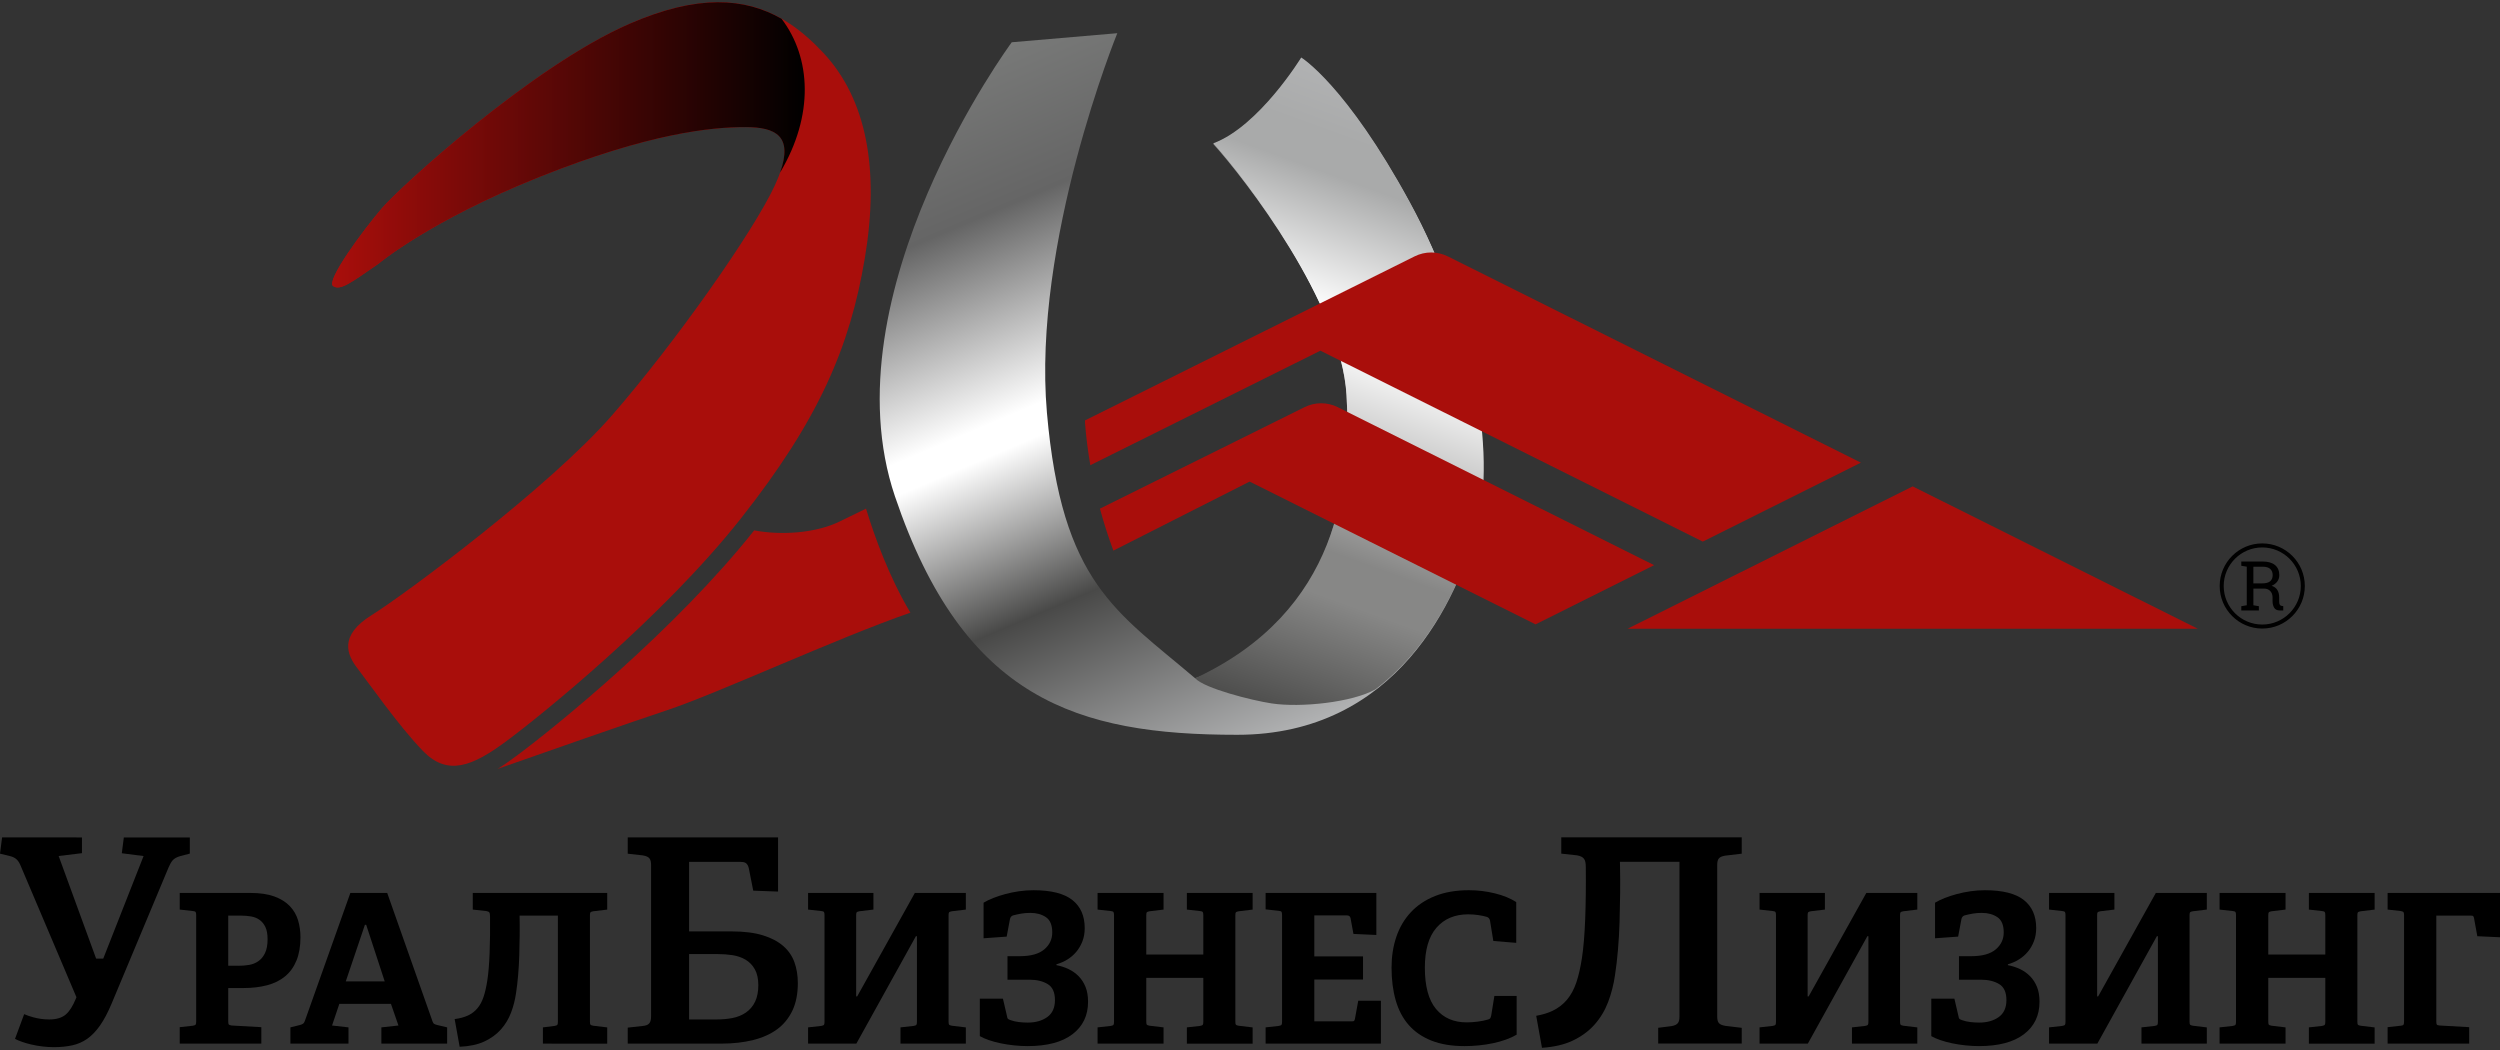 <?xml version="1.0" encoding="UTF-8"?> <svg xmlns="http://www.w3.org/2000/svg" xmlns:xlink="http://www.w3.org/1999/xlink" version="1.1" id="_x23_Layer_1" x="0px" y="0px" width="400px" height="168px" viewBox="0 0 400 168" xml:space="preserve"><rect x="0" y="0" width="400" height="168" fill="#333333" stroke="none"/> <g> <g> <path fill-rule="evenodd" clip-rule="evenodd" d="M15.992,164.097c0.647-0.917,1.285-2.126,1.896-3.592l0-0.001l9.078-21.701 c0.218-0.507,0.427-0.876,0.642-1.131c0.257-0.304,0.658-0.53,1.226-0.693l1.536-0.402v-2.587H19.813l-0.325,2.53l3.484,0.448 l-6.451,16.407H15.38l-5.996-16.414l3.729-0.454v-2.518H0.333L0,136.585l1.588,0.389c0.359,0.08,0.678,0.221,0.935,0.414 c0.274,0.205,0.508,0.522,0.712,0.972l8.997,21.199l-0.099,0.24c-0.483,1.173-1.001,1.99-1.583,2.5 c-0.618,0.541-1.52,0.815-2.678,0.815c-0.873,0-1.74-0.119-2.579-0.354c-0.532-0.148-1.009-0.313-1.427-0.495l-1.466,3.958 c0.714,0.359,1.574,0.657,2.564,0.89c2.559,0.599,4.881,0.513,6.606,0.14c0.86-0.188,1.66-0.536,2.376-1.036 C14.67,165.708,15.359,164.995,15.992,164.097z"></path> <path fill-rule="evenodd" clip-rule="evenodd" d="M120.512,166.405c1.491-0.372,2.778-0.949,3.827-1.718 c1.03-0.755,1.848-1.751,2.431-2.96c0.586-1.217,0.884-2.709,0.884-4.436c0-1.214-0.186-2.344-0.554-3.357 c-0.356-0.983-0.95-1.844-1.764-2.558c-0.828-0.727-1.922-1.305-3.25-1.718c-1.352-0.421-3.04-0.634-5.016-0.634h-6.814v-11.124 h8.186c0.363,0,0.609,0.042,0.798,0.136c0.354,0.179,0.489,0.571,0.561,0.852l0.716,3.617l3.971,0.146v-8.663h-24.052v2.605 l2.426,0.271c0.573,0.103,0.89,0.259,1.073,0.514c0.165,0.232,0.236,0.554,0.236,1.049v24.16c0,0.482-0.066,0.802-0.213,1.038 c-0.253,0.406-0.755,0.494-1.11,0.526l-2.413,0.268v2.558h15.029C117.294,166.978,118.993,166.786,120.512,166.405 L120.512,166.405z M110.255,163.114L110.255,163.114v-10.462h4.545c0.845,0,1.648,0.059,2.388,0.172 c0.784,0.123,1.486,0.364,2.087,0.718c0.631,0.371,1.137,0.895,1.505,1.559c0.366,0.658,0.551,1.507,0.551,2.523 c0,1.033-0.171,1.918-0.509,2.63c-0.345,0.727-0.846,1.318-1.486,1.759c-0.621,0.425-1.352,0.72-2.173,0.878 c-0.776,0.149-1.65,0.224-2.599,0.224H110.255z"></path> <path fill-rule="evenodd" clip-rule="evenodd" d="M268.481,163.666c-0.186,0.258-0.503,0.415-1.035,0.512l-2.136,0.269v2.518 h13.367v-2.514l-2.62-0.313c-0.56-0.101-0.862-0.236-1.045-0.46c-0.183-0.218-0.259-0.538-0.259-1.103v-24.113 c0-0.564,0.076-0.886,0.264-1.109c0.178-0.217,0.479-0.352,1.001-0.448l2.659-0.317v-2.61h-28.873v2.604l2.519,0.271 c0.55,0.099,0.897,0.273,1.107,0.541c0.209,0.27,0.298,0.673,0.298,1.354c0.031,2.992-0.001,5.778-0.095,8.273 c-0.096,2.519-0.272,4.634-0.527,6.288c-0.226,1.479-0.521,2.771-0.876,3.838c-0.371,1.111-0.879,2.054-1.508,2.803 c-0.64,0.76-1.426,1.363-2.338,1.793c-0.732,0.347-1.602,0.609-2.59,0.783l0.923,5.121c1.91-0.128,3.539-0.504,4.85-1.117 c1.43-0.671,2.627-1.543,3.558-2.593c0.936-1.054,1.668-2.27,2.176-3.613c0.518-1.368,0.888-2.818,1.101-4.313 c0.187-1.21,0.345-2.556,0.47-4.007c0.125-1.458,0.212-2.966,0.258-4.48c0.047-1.534,0.078-3.088,0.094-4.621 c0.016-1.512,0.008-2.985-0.022-4.377l-0.015-0.635h9.528v24.733C268.714,163.117,268.643,163.44,268.481,163.666z"></path> <path fill-rule="evenodd" clip-rule="evenodd" d="M28.757,166.978v-2.631l2.098-0.232c0.245-0.044,0.395-0.105,0.45-0.184 c0.055-0.077,0.084-0.238,0.084-0.482v-17.018c0-0.244-0.029-0.411-0.084-0.499c-0.055-0.089-0.205-0.146-0.45-0.166l-2.098-0.234 v-2.663h11.291c1.532,0,2.814,0.188,3.846,0.564c1.032,0.379,1.859,0.895,2.48,1.549c0.622,0.656,1.06,1.41,1.316,2.265 c0.255,0.855,0.383,1.761,0.383,2.715c0,1.443-0.211,2.681-0.633,3.713s-1.027,1.877-1.815,2.531 c-0.788,0.655-1.748,1.132-2.88,1.432c-1.132,0.3-2.397,0.449-3.797,0.449h-2.431v5.329c0,0.267,0.028,0.433,0.083,0.499 c0.055,0.067,0.206,0.123,0.449,0.166l4.763,0.267v2.631H28.757L28.757,166.978z M38.183,154.523L38.183,154.523 c0.555,0,1.104-0.045,1.649-0.134c0.543-0.088,1.038-0.282,1.481-0.583c0.444-0.3,0.805-0.732,1.083-1.298 c0.277-0.566,0.417-1.315,0.417-2.248c0-0.8-0.117-1.443-0.35-1.933c-0.233-0.486-0.544-0.87-0.933-1.148 c-0.389-0.277-0.844-0.46-1.365-0.55c-0.522-0.088-1.083-0.133-1.682-0.133h-1.965v8.026H38.183z"></path> <path fill-rule="evenodd" clip-rule="evenodd" d="M61.02,166.978v-2.598l2.731-0.3l-1.199-3.462h-8.259l-1.166,3.462l2.631,0.3 v2.598h-9.292v-2.598l1.465-0.365c0.2-0.044,0.372-0.11,0.516-0.2c0.144-0.088,0.25-0.232,0.316-0.433l7.293-20.514h5.895 l7.26,20.58c0.067,0.2,0.167,0.333,0.3,0.399c0.132,0.066,0.299,0.123,0.499,0.167l1.532,0.365v2.598H61.02L61.02,166.978z M58.589,147.963L58.589,147.963h-0.201l-3.063,9.058h6.228L58.589,147.963z"></path> <path fill-rule="evenodd" clip-rule="evenodd" d="M86.863,166.978v-2.598l1.865-0.232c0.244-0.044,0.394-0.104,0.45-0.183 c0.055-0.077,0.083-0.238,0.083-0.483v-16.984h-6.127c0.022,0.978,0.028,2.01,0.016,3.098c-0.011,1.088-0.033,2.175-0.066,3.263 c-0.034,1.089-0.095,2.148-0.184,3.181c-0.089,1.033-0.2,1.981-0.333,2.847c-0.155,1.089-0.421,2.132-0.799,3.132 c-0.378,0.998-0.916,1.893-1.615,2.681c-0.7,0.788-1.582,1.432-2.647,1.932c-1.065,0.499-2.387,0.782-3.963,0.848l-0.8-4.428 c0.844-0.11,1.56-0.305,2.148-0.582c0.588-0.278,1.087-0.661,1.498-1.149s0.738-1.1,0.983-1.831 c0.244-0.733,0.443-1.61,0.599-2.633c0.178-1.153,0.3-2.613,0.367-4.378c0.067-1.766,0.088-3.702,0.067-5.812 c0-0.354-0.039-0.583-0.116-0.683c-0.078-0.1-0.239-0.172-0.483-0.216l-2.165-0.234v-2.663h21.513v2.663l-2.231,0.268 c-0.245,0.044-0.395,0.099-0.45,0.166c-0.056,0.066-0.083,0.233-0.083,0.499v16.984c0,0.267,0.028,0.433,0.083,0.5 c0.055,0.066,0.205,0.122,0.45,0.166l2.231,0.266v2.598H86.863z"></path> <path fill-rule="evenodd" clip-rule="evenodd" d="M144.079,166.978v-2.598l2.098-0.232c0.244-0.044,0.395-0.104,0.45-0.183 c0.055-0.077,0.083-0.238,0.083-0.483v-13.688h-0.167l-9.525,17.184h-7.726v-2.598l2.098-0.232 c0.245-0.044,0.394-0.104,0.45-0.183c0.055-0.077,0.083-0.238,0.083-0.483v-17.051c0-0.244-0.029-0.411-0.083-0.499 c-0.056-0.089-0.206-0.146-0.45-0.166l-2.098-0.234v-2.663h10.458v2.663l-2.232,0.268c-0.244,0.044-0.394,0.099-0.45,0.166 c-0.055,0.066-0.083,0.222-0.083,0.466v12.988h0.167l9.225-16.551h8.159v2.663l-2.231,0.268c-0.245,0.044-0.395,0.099-0.45,0.166 c-0.055,0.066-0.083,0.222-0.083,0.466v17.018c0,0.267,0.028,0.433,0.083,0.5c0.055,0.066,0.205,0.122,0.45,0.166l2.231,0.266 v2.598H144.079z"></path> <path fill-rule="evenodd" clip-rule="evenodd" d="M165.362,142.435c2.819,0,4.89,0.521,6.211,1.565 c1.321,1.043,1.982,2.542,1.982,4.495c0,0.778-0.123,1.482-0.367,2.114c-0.245,0.634-0.571,1.194-0.982,1.683 s-0.888,0.899-1.432,1.231c-0.544,0.333-1.127,0.589-1.748,0.767v0.133c0.688,0.134,1.337,0.345,1.948,0.633 c0.611,0.289,1.149,0.673,1.616,1.149c0.466,0.478,0.833,1.05,1.099,1.715c0.266,0.666,0.4,1.454,0.4,2.365 c0,2.197-0.833,3.929-2.498,5.195c-1.665,1.265-4.063,1.897-7.193,1.897c-0.688,0-1.404-0.039-2.148-0.117 c-0.744-0.078-1.46-0.188-2.148-0.332c-0.688-0.145-1.321-0.316-1.898-0.517c-0.577-0.199-1.055-0.41-1.432-0.632v-5.996h3.696 l0.667,2.865c0.021,0.178,0.066,0.299,0.133,0.365c0.066,0.067,0.199,0.134,0.399,0.2c0.421,0.155,0.876,0.262,1.365,0.317 c0.488,0.055,0.955,0.083,1.399,0.083c1.265,0,2.309-0.295,3.13-0.883c0.821-0.589,1.232-1.492,1.232-2.715 c0-1.242-0.389-2.098-1.166-2.563c-0.777-0.467-1.743-0.699-2.897-0.699h-3.53v-3.763h1.965c1.753,0,3.058-0.361,3.913-1.084 c0.855-0.72,1.283-1.626,1.283-2.713c0-1.178-0.339-1.993-1.016-2.449c-0.678-0.453-1.504-0.682-2.481-0.682 c-0.533,0-1.021,0.038-1.465,0.116c-0.445,0.078-0.877,0.173-1.299,0.283c-0.266,0.089-0.433,0.277-0.499,0.566l-0.533,2.83 l-3.697,0.267v-5.694c0.444-0.267,0.96-0.517,1.548-0.749c0.588-0.234,1.233-0.443,1.932-0.633 c0.699-0.188,1.432-0.338,2.197-0.45C163.814,142.49,164.585,142.435,165.362,142.435z"></path> <path fill-rule="evenodd" clip-rule="evenodd" d="M189.899,166.978v-2.598l2.098-0.232c0.245-0.044,0.394-0.104,0.45-0.183 c0.055-0.077,0.083-0.238,0.083-0.483v-7.026h-9.125v6.993c0,0.267,0.028,0.433,0.083,0.5c0.056,0.066,0.205,0.122,0.45,0.166 l2.231,0.266v2.598h-10.558v-2.598l2.098-0.232c0.245-0.044,0.395-0.104,0.45-0.183c0.055-0.077,0.084-0.238,0.084-0.483v-17.051 c0-0.244-0.029-0.411-0.084-0.499c-0.055-0.089-0.205-0.146-0.45-0.166l-2.098-0.234v-2.663h10.558v2.663l-2.231,0.268 c-0.245,0.044-0.394,0.099-0.45,0.166c-0.055,0.066-0.083,0.222-0.083,0.466v6.294h9.125v-6.294c0-0.244-0.029-0.411-0.083-0.499 c-0.056-0.089-0.205-0.146-0.45-0.166l-2.098-0.234v-2.663h10.523v2.663l-2.231,0.268c-0.244,0.044-0.395,0.099-0.45,0.166 c-0.056,0.066-0.083,0.222-0.083,0.466v17.018c0,0.267,0.027,0.433,0.083,0.5c0.055,0.066,0.206,0.122,0.45,0.166l2.231,0.266 v2.598H189.899z"></path> <path fill-rule="evenodd" clip-rule="evenodd" d="M202.496,166.978v-2.598l2.099-0.232c0.245-0.044,0.394-0.104,0.45-0.183 c0.055-0.077,0.084-0.238,0.084-0.483v-17.084c0-0.244-0.029-0.411-0.084-0.5c-0.057-0.088-0.205-0.144-0.45-0.166l-2.099-0.233 v-2.63h17.719v6.727l-3.663-0.167l-0.467-2.53c-0.066-0.29-0.256-0.434-0.566-0.434h-5.229v6.562h7.792v3.695h-7.792v6.694h5.961 c0.178,0,0.301-0.017,0.367-0.05c0.065-0.034,0.121-0.139,0.166-0.316l0.533-2.932h3.629v6.86H202.496z"></path> <path fill-rule="evenodd" clip-rule="evenodd" d="M242.664,165.547c-0.489,0.287-1.055,0.549-1.699,0.781 c-0.645,0.234-1.332,0.429-2.065,0.584c-0.731,0.155-1.488,0.271-2.265,0.349s-1.543,0.117-2.297,0.117 c-2.064,0-3.836-0.294-5.313-0.882s-2.686-1.422-3.63-2.498s-1.638-2.393-2.081-3.947c-0.445-1.553-0.666-3.296-0.666-5.228 c0-1.776,0.254-3.419,0.766-4.929c0.51-1.51,1.282-2.82,2.314-3.93c1.032-1.11,2.325-1.977,3.88-2.599 c1.554-0.62,3.364-0.932,5.429-0.932c1.398,0,2.774,0.166,4.129,0.499s2.498,0.8,3.431,1.398v6.527l-3.664-0.3l-0.532-3.263 c-0.066-0.312-0.245-0.511-0.533-0.6c-0.377-0.11-0.827-0.205-1.349-0.283c-0.521-0.077-1.061-0.117-1.614-0.117 c-2.132,0-3.82,0.712-5.063,2.132c-1.244,1.421-1.865,3.553-1.865,6.395c0,2.976,0.594,5.178,1.782,6.61 c1.187,1.433,2.825,2.148,4.911,2.148c0.555,0,1.139-0.038,1.749-0.117c0.61-0.077,1.138-0.184,1.582-0.316 c0.199-0.044,0.338-0.11,0.416-0.2c0.078-0.088,0.139-0.254,0.184-0.498l0.499-3.098h3.564V165.547z"></path> <path fill-rule="evenodd" clip-rule="evenodd" d="M296.314,166.978v-2.598l2.099-0.232c0.243-0.044,0.394-0.104,0.449-0.183 c0.055-0.077,0.083-0.238,0.083-0.483v-13.688h-0.166l-9.525,17.184h-7.726v-2.598l2.097-0.232 c0.245-0.044,0.396-0.104,0.45-0.183c0.056-0.077,0.084-0.238,0.084-0.483v-17.051c0-0.244-0.028-0.411-0.084-0.499 c-0.055-0.089-0.205-0.146-0.45-0.166l-2.097-0.234v-2.663h10.457v2.663l-2.231,0.268c-0.244,0.044-0.394,0.099-0.45,0.166 c-0.055,0.066-0.082,0.222-0.082,0.466v12.988h0.166l9.225-16.551h8.159v2.663l-2.231,0.268c-0.245,0.044-0.395,0.099-0.45,0.166 c-0.055,0.066-0.082,0.222-0.082,0.466v17.018c0,0.267,0.027,0.433,0.082,0.5c0.056,0.066,0.205,0.122,0.45,0.166l2.231,0.266 v2.598H296.314z"></path> <path fill-rule="evenodd" clip-rule="evenodd" d="M317.598,142.435c2.819,0,4.891,0.521,6.212,1.565 c1.319,1.043,1.981,2.542,1.981,4.495c0,0.778-0.123,1.482-0.367,2.114c-0.245,0.634-0.571,1.194-0.981,1.683 c-0.412,0.488-0.89,0.899-1.433,1.231c-0.545,0.333-1.127,0.589-1.748,0.767v0.133c0.687,0.134,1.337,0.345,1.948,0.633 c0.61,0.289,1.148,0.673,1.614,1.149c0.467,0.478,0.832,1.05,1.1,1.715c0.266,0.666,0.399,1.454,0.399,2.365 c0,2.197-0.833,3.929-2.498,5.195c-1.664,1.265-4.063,1.897-7.193,1.897c-0.688,0-1.404-0.039-2.147-0.117 c-0.744-0.078-1.461-0.188-2.147-0.332c-0.689-0.145-1.322-0.316-1.898-0.517c-0.578-0.199-1.056-0.41-1.434-0.632v-5.996h3.697 l0.666,2.865c0.022,0.178,0.067,0.299,0.133,0.365c0.067,0.067,0.2,0.134,0.4,0.2c0.421,0.155,0.877,0.262,1.365,0.317 c0.488,0.055,0.954,0.083,1.398,0.083c1.266,0,2.309-0.295,3.131-0.883c0.821-0.589,1.232-1.492,1.232-2.715 c0-1.242-0.389-2.098-1.166-2.563c-0.777-0.467-1.743-0.699-2.896-0.699h-3.53v-3.763h1.965c1.753,0,3.058-0.361,3.913-1.084 c0.854-0.72,1.282-1.626,1.282-2.713c0-1.178-0.339-1.993-1.017-2.449c-0.678-0.453-1.504-0.682-2.48-0.682 c-0.532,0-1.022,0.038-1.466,0.116s-0.878,0.173-1.299,0.283c-0.266,0.089-0.433,0.277-0.499,0.566l-0.533,2.83l-3.696,0.267 v-5.694c0.443-0.267,0.96-0.517,1.549-0.749c0.588-0.234,1.231-0.443,1.931-0.633c0.699-0.188,1.433-0.338,2.198-0.45 C316.05,142.49,316.82,142.435,317.598,142.435z"></path> <path fill-rule="evenodd" clip-rule="evenodd" d="M342.634,166.978v-2.598l2.099-0.232c0.243-0.044,0.394-0.104,0.449-0.183 c0.055-0.077,0.084-0.238,0.084-0.483v-13.688h-0.167l-9.524,17.184h-7.727v-2.598l2.099-0.232 c0.244-0.044,0.393-0.104,0.449-0.183c0.055-0.077,0.083-0.238,0.083-0.483v-17.051c0-0.244-0.028-0.411-0.083-0.499 c-0.057-0.089-0.205-0.146-0.449-0.166l-2.099-0.234v-2.663h10.457v2.663l-2.231,0.268c-0.244,0.044-0.394,0.099-0.45,0.166 c-0.055,0.066-0.082,0.222-0.082,0.466v12.988h0.166l9.225-16.551h8.159v2.663l-2.23,0.268c-0.246,0.044-0.396,0.099-0.45,0.166 c-0.056,0.066-0.083,0.222-0.083,0.466v17.018c0,0.267,0.027,0.433,0.083,0.5c0.055,0.066,0.204,0.122,0.45,0.166l2.23,0.266 v2.598H342.634z"></path> <path fill-rule="evenodd" clip-rule="evenodd" d="M369.42,166.978v-2.598l2.097-0.232c0.244-0.044,0.395-0.104,0.45-0.183 c0.056-0.077,0.083-0.238,0.083-0.483v-7.026h-9.125v6.993c0,0.267,0.028,0.433,0.084,0.5c0.055,0.066,0.205,0.122,0.449,0.166 l2.231,0.266v2.598h-10.558v-2.598l2.099-0.232c0.244-0.044,0.394-0.104,0.449-0.183c0.055-0.077,0.083-0.238,0.083-0.483v-17.051 c0-0.244-0.028-0.411-0.083-0.499c-0.056-0.089-0.205-0.146-0.449-0.166l-2.099-0.234v-2.663h10.558v2.663l-2.231,0.268 c-0.244,0.044-0.395,0.099-0.449,0.166c-0.056,0.066-0.084,0.222-0.084,0.466v6.294h9.125v-6.294c0-0.244-0.027-0.411-0.083-0.499 c-0.056-0.089-0.206-0.146-0.45-0.166l-2.097-0.234v-2.663h10.522v2.663l-2.23,0.268c-0.245,0.044-0.396,0.099-0.45,0.166 c-0.056,0.066-0.083,0.222-0.083,0.466v17.018c0,0.267,0.027,0.433,0.083,0.5c0.055,0.066,0.205,0.122,0.45,0.166l2.23,0.266 v2.598H369.42z"></path> <path fill-rule="evenodd" clip-rule="evenodd" d="M382.017,166.978v-2.631l2.099-0.232c0.244-0.021,0.394-0.077,0.449-0.166 c0.055-0.089,0.084-0.256,0.084-0.5v-17.018c0-0.244-0.029-0.404-0.084-0.482c-0.056-0.078-0.205-0.139-0.449-0.183l-2.099-0.234 v-2.663H400v7.093l-3.63-0.167l-0.533-2.93c-0.045-0.179-0.099-0.284-0.166-0.317c-0.066-0.033-0.189-0.05-0.366-0.05h-5.495 v16.951c0,0.244,0.027,0.405,0.084,0.482c0.055,0.078,0.205,0.129,0.449,0.149l4.729,0.267v2.631H382.017z"></path> </g> <path fill-rule="evenodd" clip-rule="evenodd" fill="#A90E0B" d="M60.544,42.201c-4.159,2.852-6.061,4.396-7.249,3.565 c-1.188-0.832,4.872-9.032,7.843-12.478S85.143,10.59,100.711,3.816c15.567-6.774,24.124-2.734,31.016,4.634 c6.892,7.368,9.031,18.539,6.655,32.799c-2.376,14.261-7.368,25.906-19.846,41.712c-12.478,15.805-32.086,31.611-37.552,35.651 c-5.466,4.041-9.388,5.586-13.31,1.546c-3.921-4.041-8.794-11.053-10.458-13.192c-1.664-2.139-3.09-5.228,2.258-8.556 c5.348-3.327,28.521-20.544,38.502-32.02c9.983-11.475,22.58-29.3,26.026-36.787c3.446-7.486,0.712-9.269-4.754-9.269 s-15.33,0.951-32.917,7.962C68.744,35.308,60.544,42.201,60.544,42.201z"></path> <g> <path fill-rule="evenodd" clip-rule="evenodd" fill="#A90E0B" d="M138.563,81.383c-1.498,0.718-2.915,1.406-4.136,2.014 c-3.954,1.97-9.6,2.264-13.757,1.461c-12.476,15.752-31.642,31.354-37.992,36.048c-0.863,0.638-1.903,1.403-3.066,2.119 c7.326-2.575,20.623-7.234,27.086-9.381c8.196-2.723,27.119-11.517,38.965-15.617C142.221,92.266,139.885,85.721,138.563,81.383z"></path> </g> <linearGradient id="SVGID_1_" gradientUnits="userSpaceOnUse" x1="209.926" y1="115.901" x2="163.337" y2="6.145"> <stop offset="0" style="stop-color:#B1B2B3"></stop> <stop offset="0.28" style="stop-color:#494948"></stop> <stop offset="0.5" style="stop-color:#FFFFFF"></stop> <stop offset="0.54" style="stop-color:#FFFFFF"></stop> <stop offset="0.8" style="stop-color:#656565"></stop> <stop offset="1" style="stop-color:#787978"></stop> </linearGradient> <path fill-rule="evenodd" clip-rule="evenodd" fill="url(#SVGID_1_)" d="M161.88,6.762c0,0-29.685,40.177-18.681,72.676 c11.004,32.5,29.172,38.129,54.763,38.129c25.589,0,35.252-21.752,38.354-33.268s-0.481-32.937-10.718-51.783 c-10.235-18.846-17.4-23.196-17.4-23.196s-6.738,11.004-14.075,13.734c5.119,5.629,20.472,25.419,21.325,40.261 c0.854,14.842-2.559,37.874-24.225,45.209c-12.624-10.748-21.325-15.184-23.713-42.479c-2.388-27.296,11.26-60.733,11.26-60.733 L161.88,6.762z"></path> <linearGradient id="SVGID_2_" gradientUnits="userSpaceOnUse" x1="194.683" y1="110.301" x2="228.756" y2="16.683"> <stop offset="0" style="stop-color:#4E4E4D"></stop> <stop offset="0.2" style="stop-color:#878786"></stop> <stop offset="0.27" style="stop-color:#878786"></stop> <stop offset="0.6" style="stop-color:#FFFFFF"></stop> <stop offset="0.63" style="stop-color:#FFFFFF"></stop> <stop offset="0.84" style="stop-color:#A9AAAA"></stop> <stop offset="0.9" style="stop-color:#A9AAAA"></stop> <stop offset="1" style="stop-color:#B1B2B3"></stop> </linearGradient> <path fill-rule="evenodd" clip-rule="evenodd" fill="url(#SVGID_2_)" d="M208.197,9.2c0,0-6.738,11.003-14.075,13.733 c5.119,5.63,20.472,25.419,21.325,40.262c0.815,14.179-1.138,34.572-24.225,45.331c1.539,1.632,8.996,3.521,12.221,4.017 c4.635,0.713,12.953-0.159,16.642-2.257c9.645-7.377,14.262-18.799,16.23-26.106c3.102-11.516-0.481-32.937-10.718-51.783 C215.362,13.55,208.197,9.2,208.197,9.2z"></path> <g> <path fill-rule="evenodd" clip-rule="evenodd" fill="#A90E0B" d="M272.442,86.656l25.301-12.633l-66.096-33.002 c-1.673-0.835-3.641-0.835-5.313,0l-52.731,26.243c0,0.116-0.012,0.233-0.003,0.349c0.177,2.386,0.482,4.657,0.855,6.818 l36.81-18.321L272.442,86.656z"></path> <path fill-rule="evenodd" clip-rule="evenodd" fill="#A90E0B" d="M199.938,77.053l45.75,22.843l18.97-9.472L214.05,65.151 c-1.681-0.838-3.655-0.838-5.335,0.001l-32.726,16.228c0.695,2.564,1.446,4.823,2.153,6.715L199.938,77.053z"></path> <polygon fill-rule="evenodd" clip-rule="evenodd" fill="#A90E0B" points="306.026,77.822 260.413,100.597 351.639,100.597 "></polygon> </g> <linearGradient id="SVGID_3_" gradientUnits="userSpaceOnUse" x1="53.143" y1="23.176" x2="128.762" y2="23.176"> <stop offset="0" style="stop-color:#A90E0B"></stop> <stop offset="1" style="stop-color:#000000"></stop> </linearGradient> <path fill-rule="evenodd" clip-rule="evenodd" fill="url(#SVGID_3_)" d="M124.831,27.583c5.443-9.161,4.965-18.345,0.215-24.581 c-5.879-3.35-13.361-3.961-24.335,0.813C85.143,10.59,64.109,29.841,61.138,33.288c-2.971,3.446-9.032,11.646-7.843,12.478 c1.188,0.832,3.09-0.713,7.249-3.565c0,0,8.2-6.893,25.788-13.904c17.588-7.011,27.451-7.962,32.917-7.962 c4.934,0,7.625,1.467,5.571,7.256C124.824,27.588,124.828,27.585,124.831,27.583z"></path> <g> <g> <path fill-rule="evenodd" clip-rule="evenodd" d="M362.041,89.845c0.854,0,1.508,0.189,1.964,0.567 c0.455,0.378,0.684,0.915,0.684,1.611c0,0.38-0.105,0.718-0.317,1.012s-0.516,0.525-0.909,0.693 c0.426,0.14,0.733,0.368,0.922,0.684c0.188,0.316,0.283,0.705,0.283,1.168v0.629c0,0.241,0.03,0.418,0.091,0.533 c0.061,0.114,0.162,0.183,0.302,0.204l0.258,0.032v0.694h-0.57c-0.412,0-0.706-0.144-0.879-0.43 c-0.174-0.288-0.262-0.636-0.262-1.045v-0.607c0-0.427-0.124-0.77-0.371-1.028c-0.248-0.258-0.579-0.388-0.995-0.388h-1.7v2.669 l0.877,0.151v0.678h-2.814v-0.678l0.878-0.151v-6.172l-0.878-0.149v-0.678h0.878H362.041L362.041,89.845z M360.54,93.341 L360.54,93.341h1.393c0.593,0,1.022-0.112,1.292-0.338c0.27-0.227,0.403-0.557,0.403-0.99c0-0.412-0.129-0.739-0.387-0.979 c-0.259-0.24-0.658-0.361-1.2-0.361h-1.501V93.341z"></path> </g> <path fill-rule="evenodd" clip-rule="evenodd" d="M361.96,100.569c-3.756,0-6.811-3.056-6.811-6.811 c0-3.756,3.055-6.812,6.811-6.812s6.812,3.056,6.812,6.812C368.771,97.514,365.716,100.569,361.96,100.569L361.96,100.569z M361.96,87.59L361.96,87.59c-3.401,0-6.168,2.768-6.168,6.169s2.767,6.168,6.168,6.168s6.17-2.767,6.17-6.168 S365.361,87.59,361.96,87.59z"></path> </g> </g> </svg> 